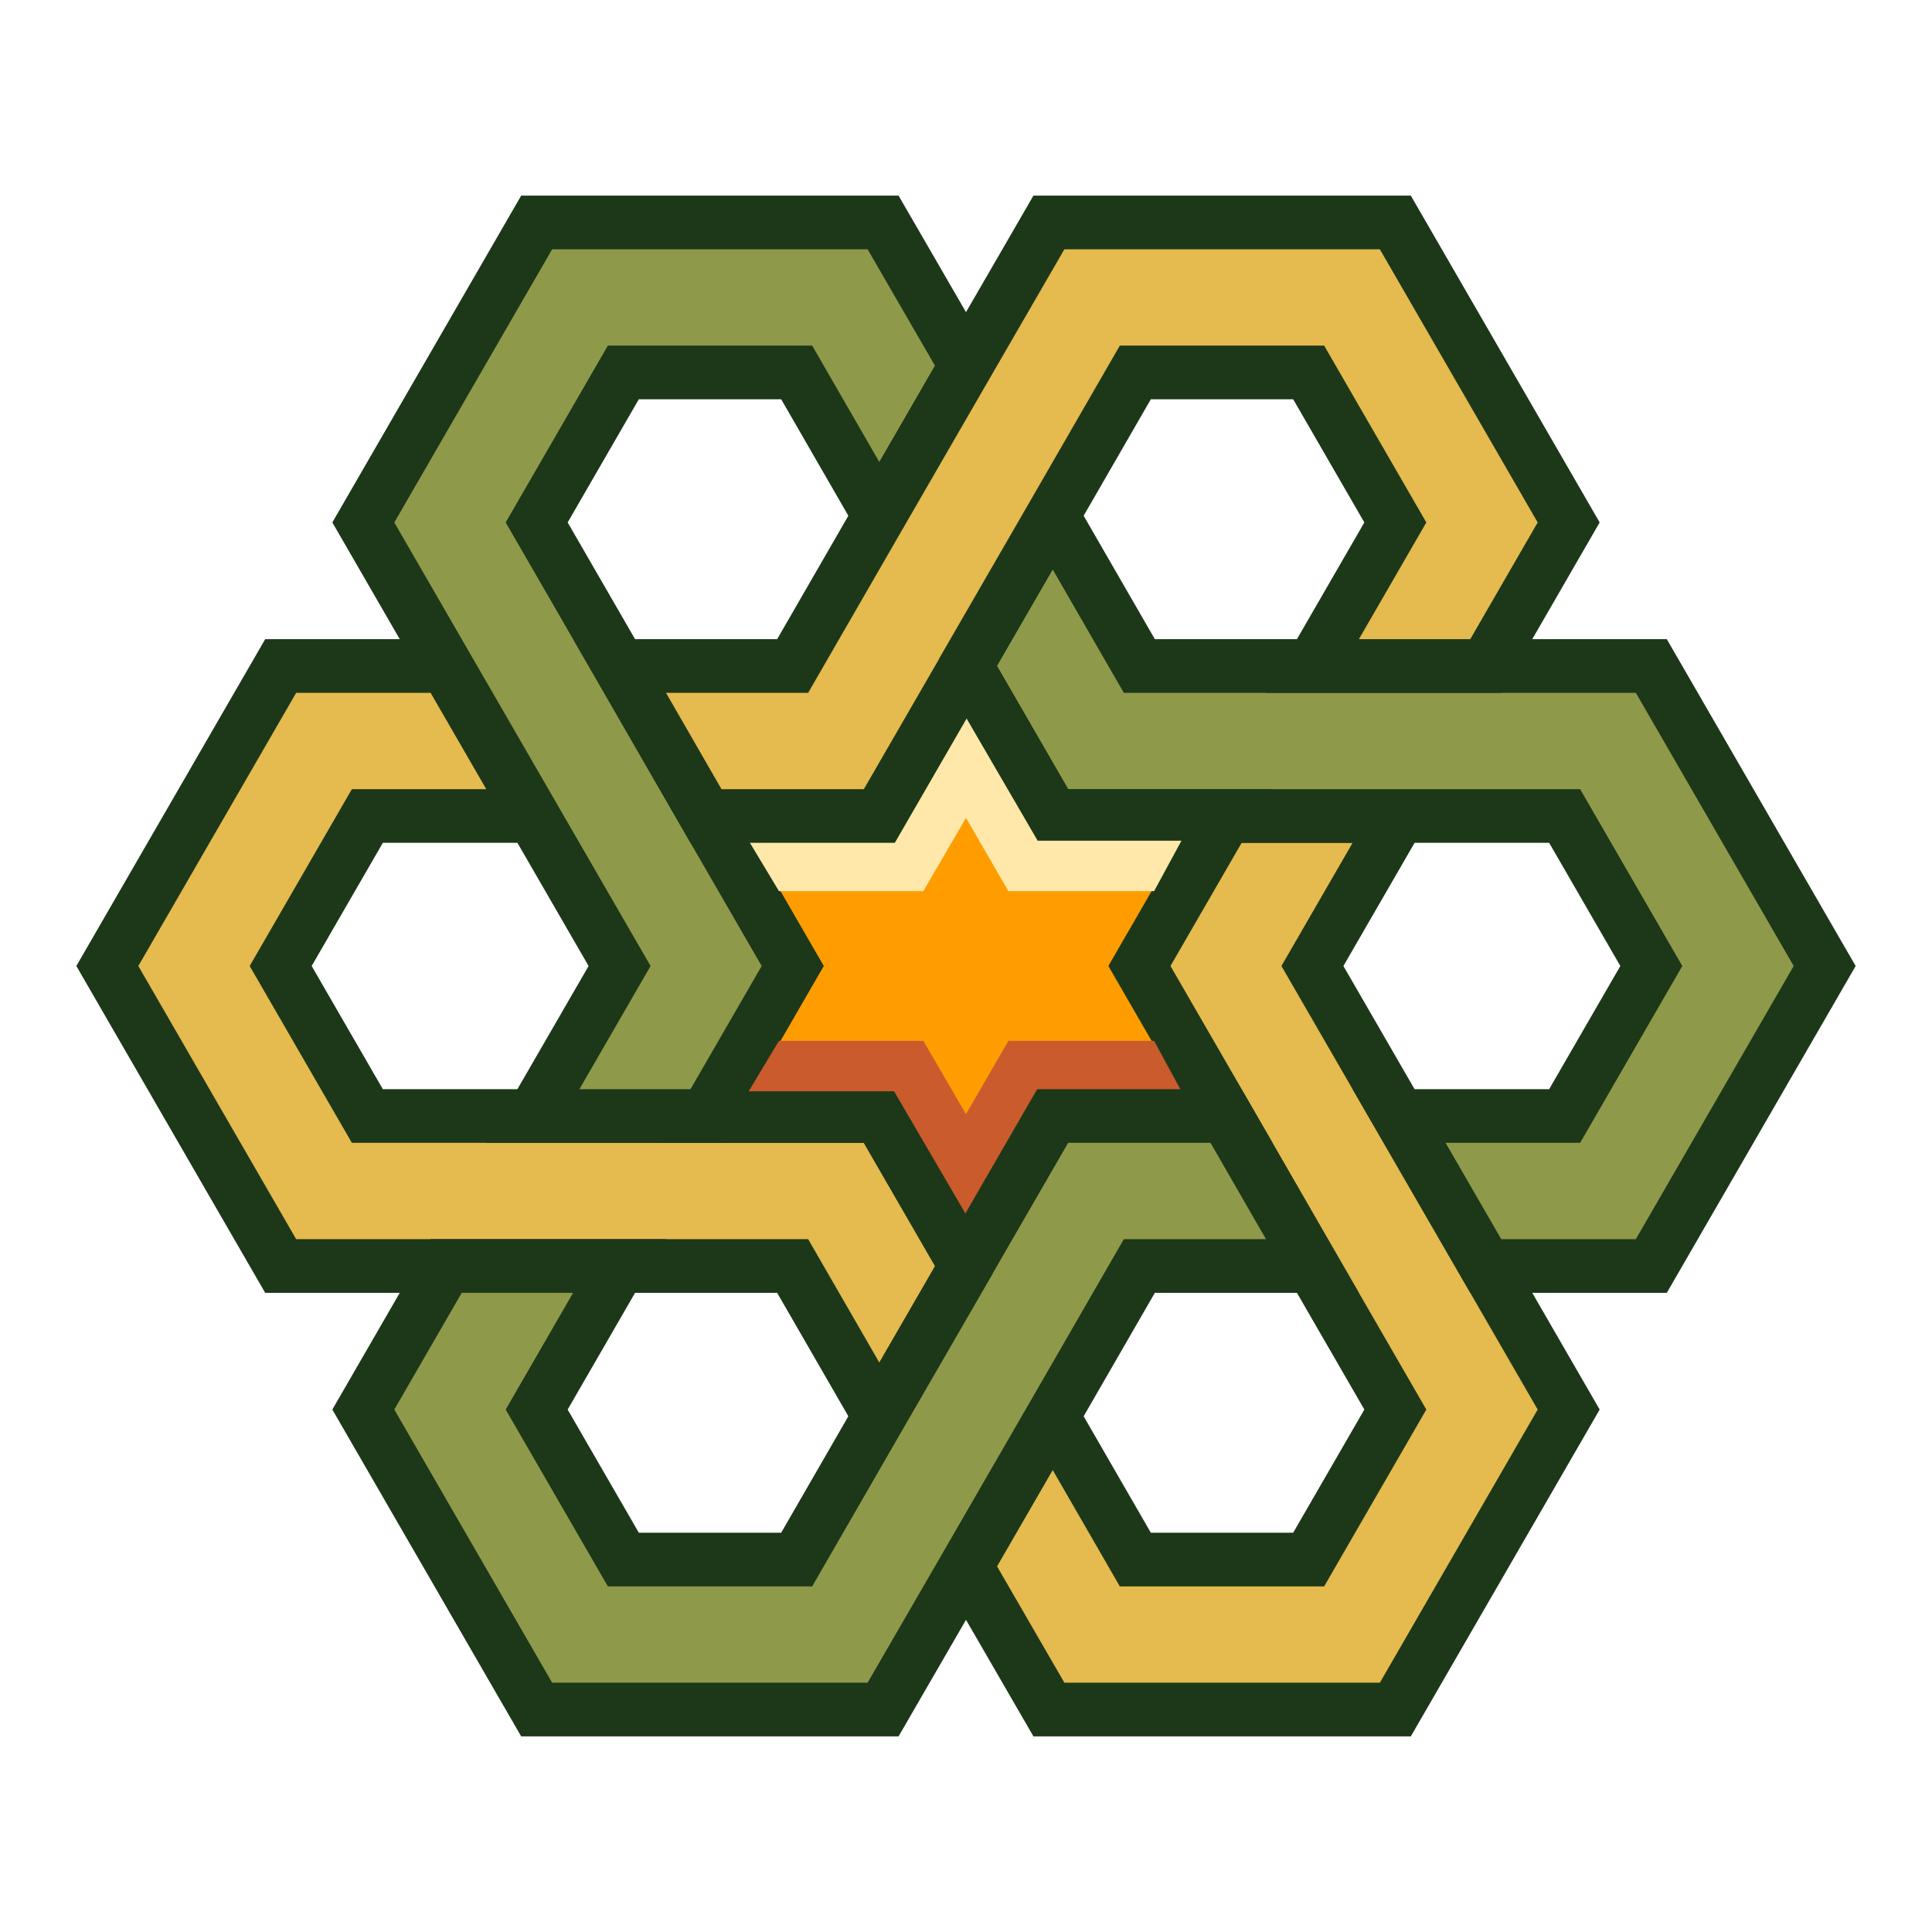 <svg xmlns="http://www.w3.org/2000/svg" width="72" height="72" viewBox="0 0 72 72" fill="none"><path d="M58.46 52.53L52 63.71H39.09L36 58.37L39.23 52.78L42.31 58.12H48.77L52 52.53L48.91 47.18L45.69 41.59L42.46 36L45.69 30.41H52.14L48.91 36L52.14 41.59L55.37 47.18L58.46 52.53Z" fill="#E5BA4E" stroke="#1C3819" stroke-width="2" stroke-miterlimit="10"></path><path d="M68 36L61.54 47.18H55.37L52.14 41.59H58.31L61.54 36L58.31 30.41H39.23L36 24.82V24.81L39.23 19.22L42.46 24.82H61.54L68 36Z" fill="#8F994A" stroke="#1C3819" stroke-width="2" stroke-miterlimit="10"></path><path d="M36 47.19L32.77 52.78L29.54 47.18H10.46L4 36L10.46 24.82H16.63L19.86 30.41H13.69L10.46 36L13.69 41.59H32.77L36 47.18V47.19Z" fill="#E5BA4E" stroke="#1C3819" stroke-width="2" stroke-miterlimit="10"></path><path d="M45.69 30.41L42.46 36L45.69 41.59H39.23L36 47.18L32.77 41.59H26.31L29.54 36L26.31 30.41H32.77L36 24.82L39.23 30.41H45.69Z" fill="#FF9D00" stroke="#1C3819" stroke-width="2" stroke-miterlimit="10"></path><path d="M36 13.63L32.77 19.22L29.69 13.88H23.23L20 19.47L23.09 24.82L26.31 30.41L29.54 36L26.31 41.59H19.86L23.09 36L19.86 30.41L16.63 24.82L13.54 19.47L20 8.29H32.91L36 13.63Z" fill="#8F994A" stroke="#1C3819" stroke-width="2" stroke-miterlimit="10"></path><path d="M43.01 33.21H37.58L36 30.48L34.41 33.21H29.03L27.9 31.33H33.32L36 26.74L38.67 31.33H44.03L43.01 33.21Z" fill="#FFE8A9"></path><path d="M43.01 38.79H37.58L36 41.52L34.41 38.79H29.03L27.9 40.67H33.32L36 45.26L38.67 40.67H44.03L43.01 38.79Z" fill="#CA5B2D"></path><path d="M58.46 19.47L55.37 24.82H48.91L52 19.47L48.77 13.88H42.31L39.23 19.22L36 24.81V24.82L32.77 30.41H26.31L23.09 24.82H29.54L32.77 19.22L36 13.63L39.09 8.29H52L58.46 19.47Z" fill="#E5BA4E" stroke="#1C3819" stroke-width="2" stroke-miterlimit="10"></path><path d="M48.91 47.18H42.46L39.23 52.78L36 58.37L32.91 63.71H20L13.54 52.53L16.63 47.18H23.09L20 52.53L23.23 58.12H29.69L32.77 52.78L36 47.19V47.18L39.23 41.59H45.69L48.91 47.18Z" fill="#8F994A" stroke="#1C3819" stroke-width="2" stroke-miterlimit="10"></path></svg>